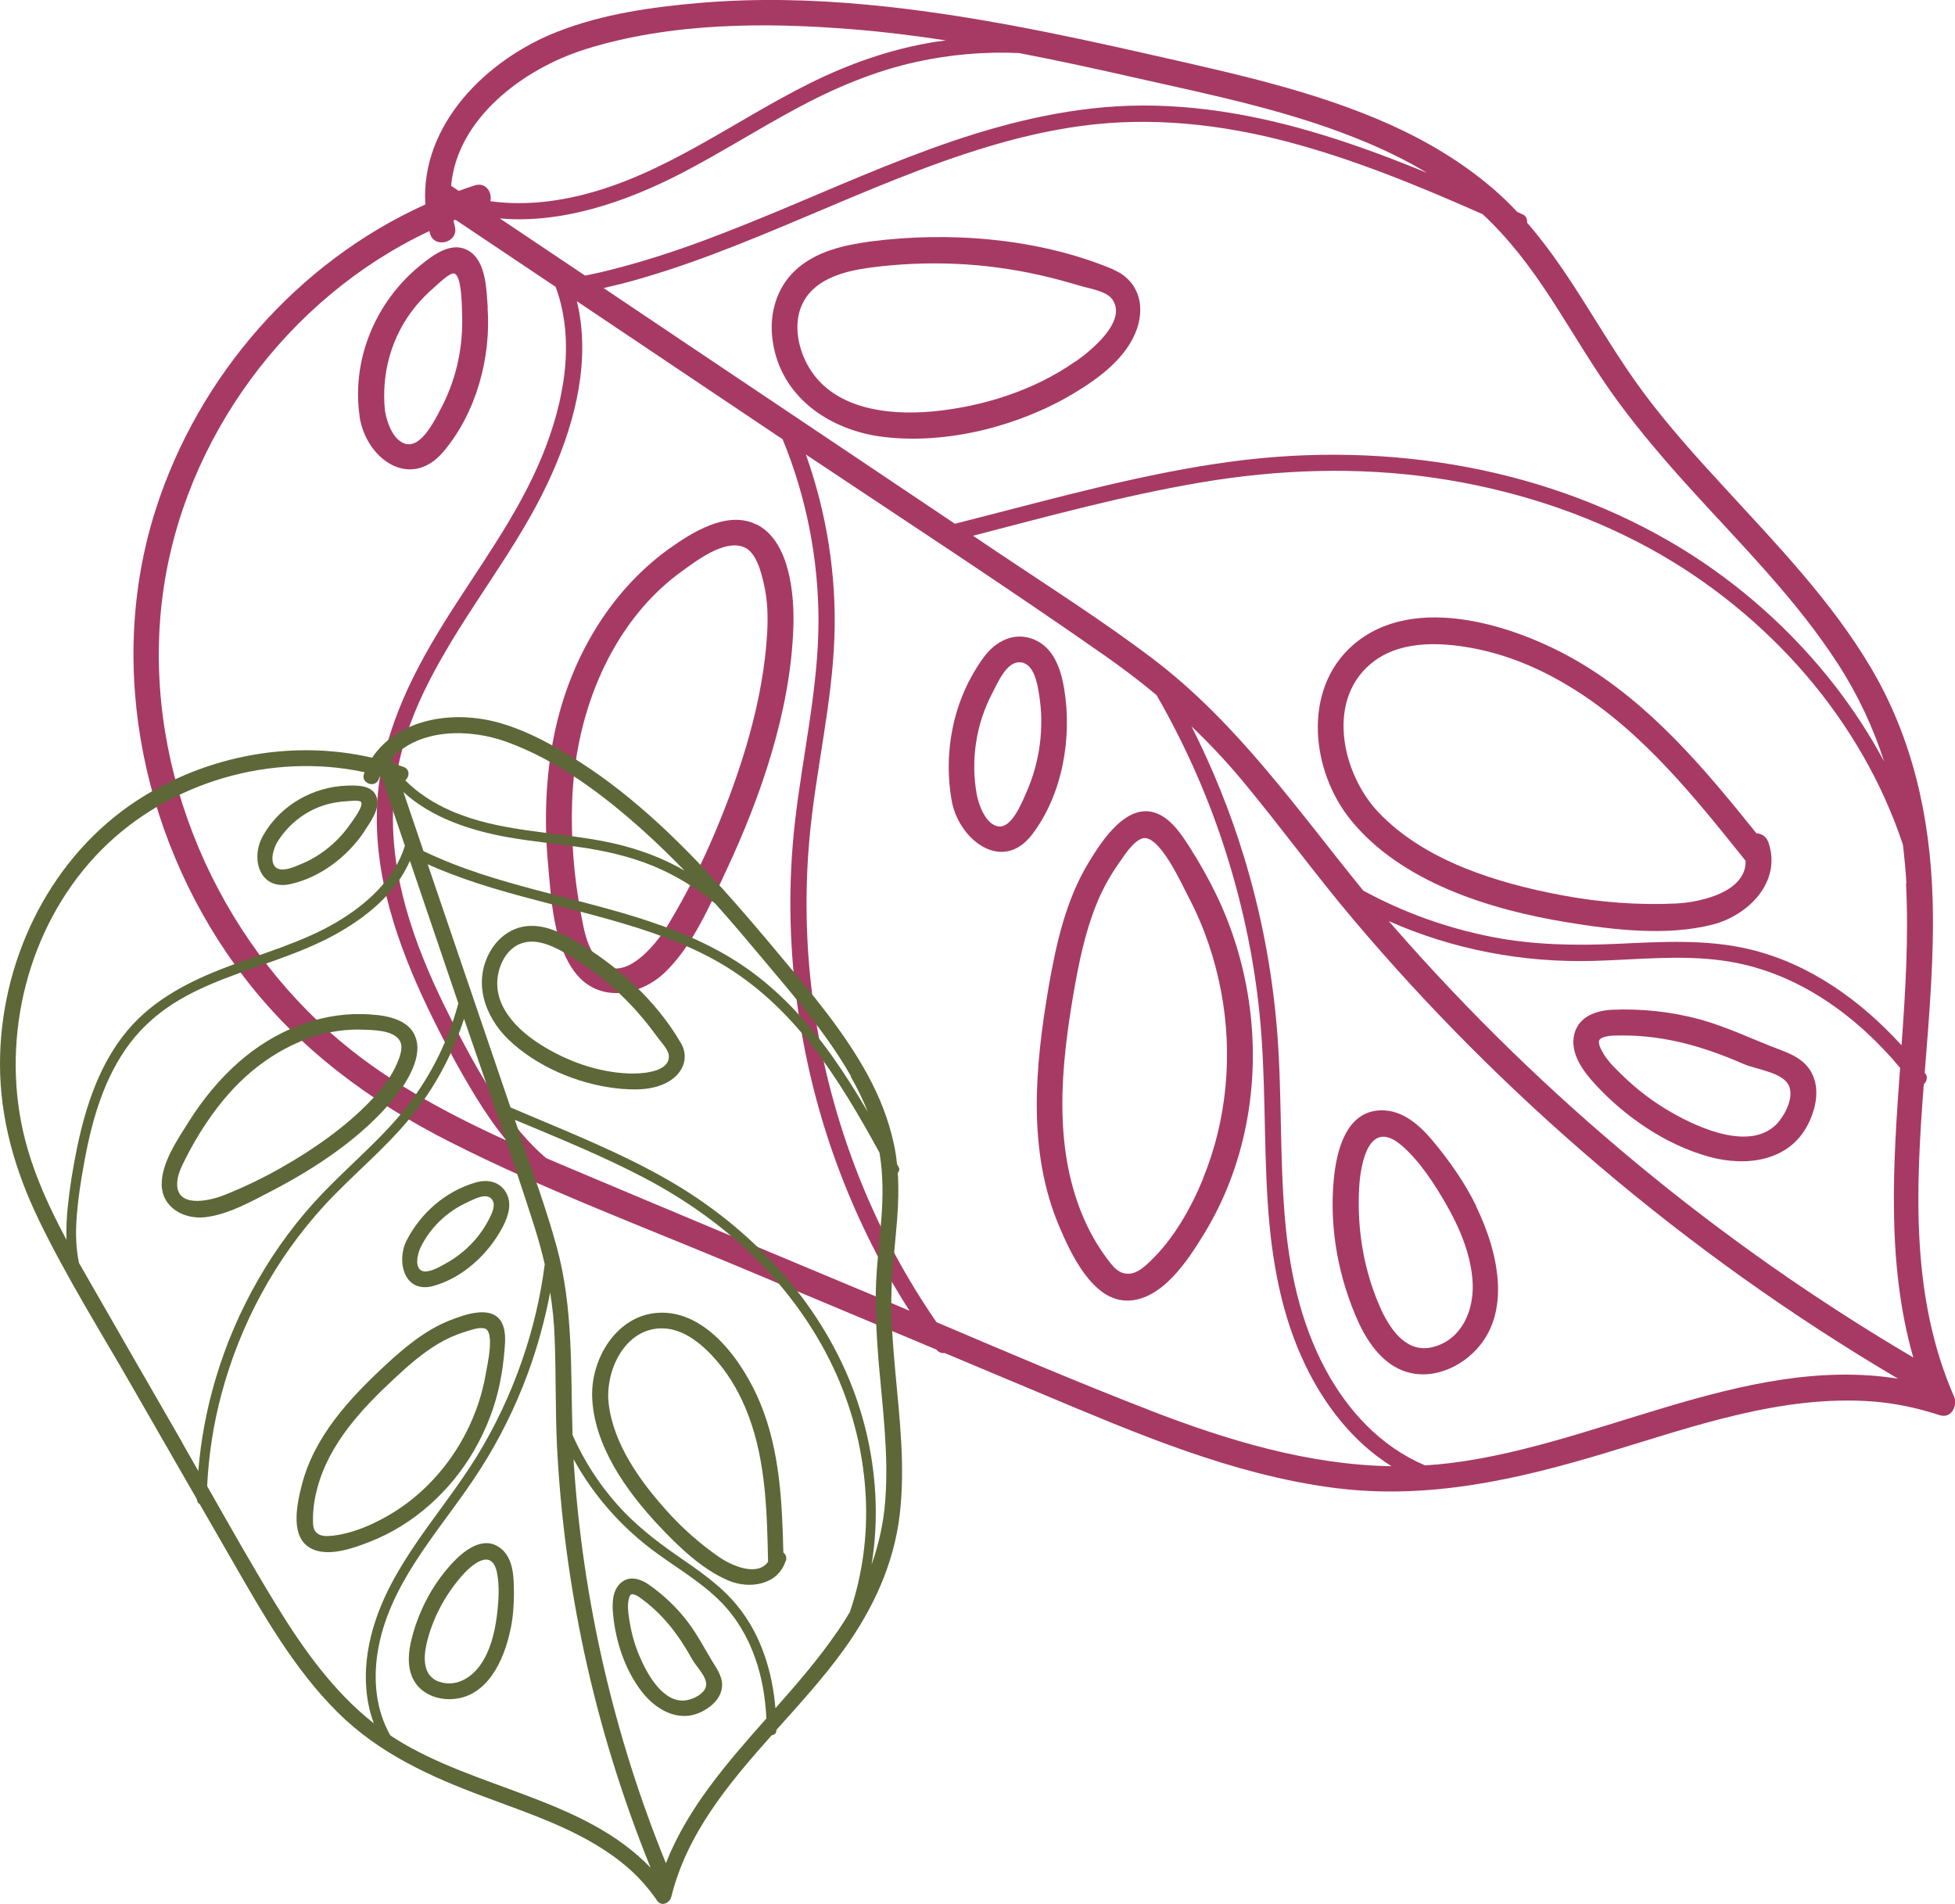 <svg xmlns="http://www.w3.org/2000/svg" id="Layer_2" data-name="Layer 2" viewBox="0 0 148.47 144.61"><defs><style>      .cls-1 {        fill: #5e6738;      }      .cls-1, .cls-2 {        stroke-width: 0px;      }      .cls-2 {        fill: #a73a64;      }    </style></defs><g id="illustration_arrangements" data-name="illustration arrangements"><g><g><path class="cls-2" d="M148.38,106.03c-3.26-7.5-2.9-15.6-2.28-23.68.21-.18.32-.55.14-.78-.02-.03-.05-.06-.07-.09.35-4.45.73-8.88.6-13.2-.19-6.2-1.51-12.2-4.69-17.57-3.03-5.11-7.2-9.41-11.19-13.76-2.11-2.29-4.2-4.61-6.06-7.11-1.92-2.58-3.52-5.36-5.27-8.06-1.1-1.69-2.27-3.35-3.59-4.87.03-.24-.07-.51-.3-.61-.15-.07-.29-.13-.44-.2-.6-.64-1.23-1.25-1.9-1.82-2.31-1.97-4.92-3.53-7.68-4.78-5.7-2.57-11.84-3.89-17.91-5.27-7.22-1.64-14.48-3.18-21.85-3.87-4.23-.4-8.5-.5-12.74-.14-3.64.31-7.37.84-10.8,2.18-5.45,2.13-10.42,7.1-10.05,13.13-9.7,4.38-17.25,13.04-20.49,23.21-3.84,12.06-.86,25.59,6.77,35.53,4.16,5.42,9.56,9.41,15.63,12.48,7.05,3.57,14.52,6.37,21.8,9.42,5.03,2.11,10.07,4.22,15.1,6.33.15.19.38.3.62.26,2.5,1.05,5.01,2.1,7.51,3.15,7.11,2.98,14.32,6.08,22.03,7.09,7.18.94,14-.63,20.84-2.7,6.49-1.96,13.2-4.37,20.08-3.86,1.74.13,3.45.5,5.1,1.04.91.3,1.41-.73,1.1-1.45ZM144.75,67.1c.21,4.06-.04,8.17-.34,12.29-3.12-3.43-7.02-6.22-11.57-7.3-3.26-.77-6.63-.56-9.94-.41-3.23.15-6.41.1-9.59-.52-3.42-.67-6.72-1.85-9.78-3.52-5-6.14-9.53-12.68-15.88-17.53-3.88-2.95-8.02-5.57-12.06-8.28-.56-.38-1.13-.76-1.69-1.14,5.73-1.49,11.47-3.06,17.31-4.05,5.85-.99,11.83-1.2,17.71-.35,5.7.83,11.27,2.58,16.33,5.34,4.53,2.48,8.59,5.77,11.95,9.69,3.21,3.76,5.75,8.12,7.31,12.82.12.97.21,1.95.27,2.95ZM117.74,22.6c1.72,2.64,3.29,5.39,5.16,7.93,1.72,2.34,3.61,4.53,5.56,6.68,3.87,4.26,8,8.37,11.13,13.23,1.52,2.35,2.67,4.83,3.5,7.4-1.07-2-2.31-3.91-3.7-5.71-3.22-4.15-7.19-7.71-11.67-10.46-4.98-3.05-10.56-5.11-16.29-6.19-5.89-1.11-11.92-1.22-17.86-.43-6.56.88-12.97,2.66-19.37,4.3-.56.14-1.12.29-1.68.43-3.18-2.13-6.36-4.26-9.54-6.4-5.71-3.83-11.43-7.66-17.14-11.5.44-.1.89-.21,1.33-.32,2.4-.62,4.75-1.41,7.06-2.28,4.68-1.76,9.22-3.85,13.87-5.69,4.53-1.79,9.2-3.38,14.05-4.03,5.28-.71,10.59-.13,15.72,1.23,5.07,1.35,9.94,3.36,14.73,5.48,2,1.86,3.64,4.03,5.13,6.32ZM103.95,10.89c1.51.64,3,1.38,4.42,2.24-2.57-1.06-5.18-2.04-7.84-2.86-5.09-1.57-10.43-2.52-15.78-2.19-4.87.3-9.6,1.59-14.17,3.26-4.63,1.69-9.12,3.75-13.69,5.59-2.28.92-4.58,1.8-6.93,2.54-1.17.37-2.34.71-3.53,1.01-.59.15-1.19.29-1.79.41-.07.01-.14.03-.21.04-2.16-1.45-4.31-2.89-6.47-4.34,4.74.42,9.61-1.27,13.81-3.44,2.94-1.53,5.74-3.31,8.66-4.88,2.92-1.58,5.96-2.87,9.21-3.58,2.54-.55,5.15-.78,7.75-.66,2.98.57,5.94,1.22,8.9,1.89,5.95,1.34,12.03,2.57,17.66,4.97ZM44.42,3.75c6.53-2.05,13.76-2.07,20.52-1.51,2.31.19,4.61.48,6.9.83-.29.04-.59.08-.88.12-3.33.54-6.5,1.66-9.51,3.16-5.78,2.88-11.04,6.96-17.41,8.5-2.21.53-4.55.75-6.8.43.16-.66-.35-1.47-1.18-1.2-.41.13-.82.27-1.22.42-.19-.13-.39-.26-.58-.39.44-5.08,5.44-8.87,10.17-10.36ZM25.05,78.39c-9.19-8.19-14.32-20.95-12.69-33.23,1.57-11.83,9.49-22.56,20.25-27.61.01.06.03.11.04.17.33,1.22,2.23.69,1.89-.53-.04-.15-.07-.29-.1-.44.05-.02.1-.04.15-.06,2.54,1.7,5.07,3.4,7.61,5.1,1.52,4.15.63,8.76-1,12.78-1.87,4.6-4.9,8.57-7.5,12.76-2.62,4.22-4.82,8.77-5.06,13.81-.26,5.38,1.55,10.61,3.84,15.4,1.11,2.31,2.32,4.59,3.66,6.78.71,1.15,1.47,2.27,2.33,3.31-4.8-2.19-9.46-4.71-13.41-8.23ZM65.33,97.97c-7.31-3.06-14.62-6.11-21.92-9.19-.65-.27-1.3-.55-1.95-.83-1.37-1.18-2.53-2.6-3.53-4.1-1.4-2.09-2.6-4.32-3.73-6.56-2.36-4.66-4.34-9.74-4.36-15.04-.01-2.5.47-4.95,1.33-7.3.83-2.25,1.98-4.36,3.22-6.41,2.55-4.19,5.58-8.12,7.56-12.63,1.78-4.03,2.92-8.67,1.86-13.03,4.98,3.34,9.97,6.69,14.95,10.03.22.15.44.3.67.44,1.79,4.34,2.72,9.04,2.73,13.74,0,5.18-1.21,10.24-1.79,15.36-.51,4.5-.45,9.07.14,13.56.59,4.49,1.7,8.91,3.32,13.14,1.39,3.63,3.14,7.13,5.24,10.4-1.24-.53-2.49-1.06-3.73-1.58ZM87.27,107.09c-5.43-2.1-10.79-4.39-16.15-6.67-2.22-3.22-4.1-6.68-5.59-10.3-1.71-4.15-2.93-8.51-3.62-12.95-.69-4.44-.84-8.97-.44-13.44.46-5.14,1.72-10.19,1.9-15.36.16-4.69-.59-9.43-2.17-13.85,7.57,5.05,15.19,10.02,22.64,15.23,1.38.97,2.71,1.97,3.99,3.04,2.05,3.56,3.74,7.31,5.03,11.21,1.4,4.23,2.36,8.62,2.8,13.05.48,4.77.3,9.57.62,14.35.28,4.23,1,8.43,2.85,12.28,1.47,3.06,3.65,5.87,6.55,7.68-6.33-.1-12.51-1.98-18.4-4.26ZM109.05,111.23c-.28.03-.56.05-.84.06-3.35-1.42-5.86-4.14-7.56-7.31-1.92-3.58-2.75-7.58-3.08-11.59-.4-4.76-.2-9.55-.6-14.31-.37-4.44-1.22-8.85-2.53-13.11-1.03-3.37-2.36-6.65-3.95-9.8,1.35,1.29,2.64,2.66,3.86,4.12,2.9,3.49,5.57,7.17,8.5,10.63,5.64,6.67,11.84,12.87,18.49,18.54,7.12,6.06,14.75,11.5,22.8,16.25-11.87-1.88-23.37,5.46-35.1,6.53ZM105.88,70.43c-.14-.16-.27-.32-.41-.47,4.88,2.16,10.19,3.17,15.55,3.02,3.29-.09,6.62-.48,9.9-.01,2.76.39,5.35,1.45,7.68,2.98,2.15,1.41,4.05,3.18,5.7,5.15-.54,7.44-1.03,14.87,1,22-14.78-8.7-28.12-19.74-39.41-32.66Z"></path><path class="cls-2" d="M57.47,39.85c-2.23-1.14-4.96.61-6.73,1.88-4.58,3.33-7.51,8.53-8.64,14.02-.67,3.24-.78,6.58-.48,9.87.24,2.62.39,6.13,2.1,8.3,1.77,2.25,4.85,1.76,6.76-.05,2.1-2,3.44-5.12,4.65-7.7,2.66-5.67,4.9-12.17,5.12-18.49.09-2.46-.25-6.55-2.77-7.84ZM58.26,48.09c-.29,5.12-1.96,10.39-3.94,15.09-1.02,2.43-2.22,4.79-3.58,7.05-1.03,1.71-3.83,5.07-5.66,2.23-.57-.88-.76-1.99-.95-3-.27-1.42-.47-2.86-.58-4.31-.22-2.81-.17-5.66.36-8.43.97-5.13,3.53-10.18,7.83-13.3,1.14-.82,3.24-2.46,4.74-1.87.98.38,1.35,1.99,1.55,2.89.27,1.19.3,2.43.23,3.64Z"></path><path class="cls-2" d="M80.81,52.27c-.25-1.47-.79-3.08-2.28-3.7-1.5-.62-2.92.12-3.82,1.35-2.31,3.15-3.12,7.2-2.41,11.02.59,2.89,3.84,5.39,6.09,2.43,2.32-3.06,3.05-7.38,2.42-11.1ZM77.93,60.22c-.33.75-1.11,2.74-2.15,2.54-.91-.17-1.43-1.57-1.59-2.35-.49-2.64-.08-5.39,1.17-7.77.39-.74,1.06-2.37,2.07-2.34,1.11.03,1.36,1.66,1.49,2.5.4,2.48.04,5.13-.99,7.42Z"></path><path class="cls-2" d="M94.91,76.51c-.39-2.98-1.24-5.87-2.55-8.58-.61-1.25-1.31-2.49-2.06-3.66-.6-.93-1.33-2.02-2.39-2.47-2.3-.97-4.24,2.07-5.23,3.7-1.74,2.86-2.47,6.19-3.04,9.44-1.03,6.04-1.65,12.46.82,18.25.86,2.02,2.49,5.55,5.09,5.59,2.69.04,4.72-3.14,5.94-5.15,3.09-5.08,4.19-11.24,3.42-17.11ZM91.37,89.52c-.94,2.28-2.27,4.63-4.08,6.33-.49.47-1.08.98-1.8.88-.65-.09-1.01-.6-1.39-1.1-.77-1.02-1.41-2.16-1.9-3.34-2.21-5.34-1.62-11.3-.67-16.85.39-2.26.85-4.53,1.7-6.67.44-1.11,1.01-2.17,1.7-3.15.44-.62,1.02-1.59,1.73-1.91,1.29-.59,3.1,3.47,3.6,4.42,1.19,2.26,2.01,4.7,2.48,7.2.89,4.71.45,9.74-1.38,14.18Z"></path><path class="cls-2" d="M112.11,91.6c-.87-1.78-2.03-3.43-3.3-4.95-.99-1.19-2.3-2.36-3.94-2.32-2.68.06-3.38,3.14-3.58,5.27-.35,3.74.37,7.54,1.93,10.94.74,1.55,1.86,3.11,3.57,3.65,1.66.52,3.43-.06,4.73-1.13,3.49-2.87,2.29-7.94.58-11.44ZM108.99,102.26c-2.02.64-3.3-1.1-4.07-2.73-1.34-2.92-1.88-6.14-1.7-9.34.11-1.89.77-5.32,3.25-3.17,1.36,1.18,2.48,2.92,3.37,4.47,1.03,1.8,1.9,3.86,2,5.96.09,2.02-.76,4.16-2.84,4.81Z"></path><path class="cls-2" d="M137.81,82.07c-.35-1.3-1.39-1.88-2.57-2.32-2.07-.77-4.06-1.76-6.2-2.34-2.15-.58-4.38-.81-6.6-.72-1.21.06-2.52.5-2.87,1.81-.39,1.47.66,2.86,1.59,3.87,2.29,2.48,5.34,4.57,8.61,5.48,2.8.78,6.09.38,7.53-2.44.51-1,.82-2.22.52-3.33ZM135.06,85.23c-1.99,2.29-6.03.46-8.12-.74-1.35-.77-2.59-1.71-3.7-2.79-.48-.47-1.02-.97-1.39-1.55-.14-.23-.53-.85-.4-1.14.12-.26.77-.34.98-.35,3.6-.15,6.75.74,10.01,2.16.94.41,3.01.63,3.43,1.67.35.87-.26,2.09-.82,2.74Z"></path><path class="cls-2" d="M134.29,63.96c-.16-.45-.52-.65-.9-.67-3.95-4.92-8.08-9.86-13.6-13.08-4.64-2.7-12.43-5.26-17.06-1.2-3.86,3.4-3.14,9.56-.17,13.24,3.83,4.75,10.6,6.84,16.39,7.79,3.51.58,7.62,1.08,11.12.18,2.72-.7,5.28-3.27,4.22-6.27ZM127.33,68.62c-2.92.14-5.88-.09-8.75-.63-4.87-.92-10.37-2.59-13.89-6.29-2.81-2.95-4.1-8.76-.26-11.54,2.21-1.6,5.38-1.37,7.91-.83,2.56.55,4.96,1.62,7.18,3.01,5.27,3.29,9.21,8.25,13.05,13.04.06,2.33-3.32,3.14-5.25,3.24Z"></path><path class="cls-2" d="M84.54,20.46c-5.66-2.37-12.41-2.9-18.43-2.12-2.04.28-4.17.75-5.72,2.2-1.43,1.34-1.97,3.3-1.73,5.21.55,4.38,4.33,6.95,8.47,7.44,4.8.57,10.22-.82,14.34-3.27,1.95-1.16,4.11-2.73,4.88-4.96.64-1.87.04-3.72-1.82-4.49ZM81.67,27.45c-3.14,2.21-7.04,3.44-10.85,3.8-3.47.32-7.72-.2-9.53-3.6-.76-1.43-1.07-3.32-.24-4.79.99-1.76,3.21-2.29,5.07-2.54,4.31-.56,8.63-.38,12.87.58,1.02.23,2.04.51,3.05.81.67.2,1.96.39,2.42,1.01,1.21,1.67-1.67,3.96-2.78,4.74Z"></path><path class="cls-2" d="M37.04,23.36c-.09-1.3-.12-3.34-1.28-4.2-1.35-.99-2.87.2-3.92,1.06-3.25,2.68-5.06,6.88-4.57,11.09,0,.05.02.1.03.15,0,.04,0,.08,0,.12.45,3.24,3.84,5.71,6.37,2.73,2.5-2.95,3.63-7.14,3.36-10.94ZM33.34,31.32c-.47.84-1.49,2.88-2.71,2.33-.82-.37-1.24-1.56-1.39-2.42-.31-2.85.49-5.73,2.32-7.96.42-.51.88-.98,1.38-1.41.23-.2,1.22-1.18,1.55-1.09.59.16.58,2.55.6,2.99.12,2.62-.47,5.26-1.76,7.55Z"></path></g><g><path class="cls-1" d="M50.98,144.07c1.19-4.82,4.35-8.6,7.63-12.28.17-.01.35-.15.35-.33,0-.02,0-.05,0-.07,1.81-2.02,3.63-4.02,5.16-6.15,2.19-3.06,3.77-6.45,4.21-10.22.42-3.58,0-7.2-.33-10.77-.17-1.88-.33-3.78-.31-5.67.02-1.95.28-3.89.43-5.83.1-1.22.14-2.45.06-3.67.1-.11.16-.27.08-.41-.05-.09-.09-.17-.14-.26-.05-.53-.13-1.06-.25-1.58-.39-1.8-1.07-3.52-1.95-5.14-1.81-3.34-4.29-6.25-6.71-9.15-2.88-3.45-5.82-6.87-9.13-9.93-1.9-1.75-3.92-3.38-6.1-4.77-1.87-1.2-3.87-2.31-6.02-2.93-3.42-.98-7.65-.41-9.7,2.64-6.3-1.46-13.14-.06-18.45,3.65C3.53,65.62-.02,73.25,0,80.87c.01,4.15,1.15,8.07,2.95,11.79,2.09,4.32,4.66,8.43,7.05,12.59,1.65,2.88,3.31,5.75,4.96,8.63,0,.15.07.29.2.35.82,1.43,1.64,2.86,2.47,4.29,2.34,4.06,4.67,8.21,8.02,11.54,3.12,3.1,6.99,4.86,11.06,6.38,3.86,1.45,7.98,2.75,11.12,5.54.79.71,1.48,1.51,2.08,2.38.33.48.95.17,1.07-.29ZM63.58,123.93c-1.39,2.04-3.03,3.93-4.69,5.81-.24-2.81-1.1-5.59-2.9-7.79-1.29-1.58-2.99-2.71-4.65-3.86-1.61-1.12-3.13-2.32-4.44-3.79-1.41-1.58-2.56-3.37-3.42-5.31-.15-4.81.08-9.64-1.21-14.32-.78-2.86-1.82-5.65-2.77-8.45-.13-.39-.27-.78-.4-1.17,3.32,1.39,6.67,2.75,9.85,4.42,3.19,1.68,6.15,3.78,8.68,6.36,2.45,2.5,4.49,5.4,5.91,8.6,1.27,2.87,2.02,5.95,2.2,9.09.17,3-.22,6.04-1.19,8.89-.3.52-.62,1.02-.96,1.52ZM66.94,92.48c-.14,1.91-.4,3.81-.43,5.73-.03,1.76.08,3.52.22,5.27.3,3.49.77,6.99.5,10.49-.13,1.7-.49,3.32-1.04,4.87.22-1.36.33-2.74.32-4.12-.02-3.19-.63-6.37-1.78-9.35-1.28-3.31-3.22-6.36-5.59-8.99-2.43-2.71-5.31-4.99-8.46-6.79-3.49-2-7.24-3.5-10.94-5.07-.32-.14-.65-.28-.97-.41-.75-2.2-1.5-4.4-2.25-6.6-1.35-3.96-2.69-7.91-4.04-11.87.25.11.51.23.76.33,1.39.58,2.81,1.07,4.25,1.5,2.91.88,5.87,1.54,8.8,2.37,2.85.8,5.69,1.76,8.27,3.23,2.81,1.61,5.16,3.84,7.14,6.39,1.95,2.52,3.56,5.29,5.09,8.08.28,1.63.27,3.29.15,4.95ZM64.6,81.75c.49.87.94,1.77,1.31,2.71-.85-1.46-1.75-2.89-2.73-4.27-1.88-2.64-4.11-5.06-6.81-6.88-2.46-1.65-5.22-2.77-8.04-3.65-2.86-.89-5.78-1.55-8.67-2.35-1.44-.4-2.88-.82-4.28-1.33-.7-.25-1.39-.52-2.08-.82-.34-.15-.68-.3-1.02-.46-.04-.02-.08-.04-.12-.06-.51-1.49-1.02-2.99-1.52-4.48,2.13,1.95,5.11,2.93,7.94,3.43,1.98.35,3.99.52,5.98.83,1.99.32,3.93.81,5.77,1.67,1.43.67,2.77,1.53,3.99,2.54,1.23,1.37,2.42,2.78,3.6,4.19,2.38,2.84,4.86,5.68,6.7,8.91ZM38.49,56.35c3.91,1.42,7.41,4.08,10.47,6.84,1.05.95,2.05,1.93,3.03,2.94-.16-.09-.31-.18-.47-.27-1.81-.97-3.75-1.6-5.76-1.98-3.85-.74-7.9-.71-11.54-2.31-1.27-.56-2.47-1.32-3.44-2.3.32-.26.37-.84-.13-1.02-.25-.09-.5-.17-.75-.25-.05-.13-.09-.27-.14-.4,2.09-2.29,5.9-2.28,8.73-1.25ZM1.61,85.25c-1.42-7.34.81-15.4,6.12-20.73,5.12-5.14,12.9-7.39,19.96-5.87-.01.03-.03.06-.04.1-.29.71.82,1.16,1.11.44.03-.09.07-.17.11-.25.03,0,.06.02.09.03.6,1.76,1.19,3.51,1.79,5.27-.79,2.56-2.93,4.46-5.19,5.8-2.6,1.53-5.53,2.33-8.33,3.4-2.82,1.07-5.56,2.46-7.53,4.8-2.11,2.5-3.17,5.7-3.83,8.85-.32,1.52-.57,3.07-.73,4.62-.08.81-.12,1.64-.09,2.46-1.51-2.83-2.83-5.76-3.44-8.92ZM13.84,109.56c-2.4-4.17-4.81-8.34-7.2-12.52-.21-.37-.43-.75-.64-1.12-.23-1.07-.26-2.19-.19-3.28.1-1.52.34-3.04.62-4.54.58-3.12,1.5-6.31,3.44-8.87.92-1.21,2.05-2.22,3.33-3.03,1.23-.78,2.57-1.38,3.92-1.9,2.78-1.08,5.69-1.87,8.31-3.31,2.35-1.29,4.61-3.11,5.7-5.61,1.17,3.45,2.35,6.9,3.52,10.36.05.15.11.31.16.46-.74,2.76-2.02,5.37-3.75,7.64-1.9,2.5-4.36,4.5-6.53,6.76-1.91,1.99-3.56,4.21-4.93,6.6-1.37,2.39-2.46,4.93-3.24,7.57-.67,2.27-1.11,4.6-1.3,6.95-.41-.71-.81-1.43-1.22-2.14ZM21.07,122.05c-1.85-3.01-3.59-6.1-5.34-9.18.12-2.37.48-4.74,1.1-7.03.71-2.64,1.72-5.19,3.03-7.59,1.3-2.4,2.9-4.64,4.74-6.66,2.12-2.31,4.59-4.28,6.58-6.72,1.81-2.21,3.19-4.77,4.06-7.49,1.79,5.23,3.64,10.44,5.32,15.7.31.98.58,1.95.81,2.94-.32,2.47-.89,4.91-1.71,7.27-.88,2.56-2.04,5.03-3.46,7.34-1.53,2.48-3.39,4.73-4.99,7.16-1.42,2.15-2.62,4.44-3.15,6.98-.42,2.02-.4,4.18.33,6.12-3.02-2.38-5.31-5.57-7.32-8.84ZM30.07,132.08c-.14-.09-.29-.18-.43-.28-1.09-1.92-1.3-4.16-.96-6.32.39-2.44,1.47-4.67,2.79-6.74,1.56-2.45,3.43-4.69,4.99-7.13,1.46-2.28,2.67-4.72,3.61-7.26.74-2.01,1.31-4.08,1.71-6.19.18,1.12.3,2.26.34,3.41.11,2.76.05,5.51.18,8.27.27,5.3.97,10.58,2.09,15.77,1.2,5.55,2.89,10.99,5.02,16.25-5.04-5.28-13.3-5.98-19.36-9.79ZM43.58,111.21c0-.13-.02-.25-.02-.38,1.56,2.84,3.75,5.29,6.39,7.19,1.62,1.17,3.38,2.21,4.79,3.64,1.19,1.21,2.05,2.67,2.61,4.27.52,1.47.78,3.03.85,4.59-3,3.39-5.98,6.8-7.63,10.99-3.93-9.65-6.3-19.9-6.99-30.3Z"></path><path class="cls-1" d="M31.48,78.59c-.66-1.37-2.62-1.53-3.94-1.57-3.44-.08-6.77,1.35-9.34,3.59-1.52,1.32-2.8,2.89-3.87,4.59-.85,1.36-2.07,3.11-2.05,4.78.03,1.74,1.69,2.64,3.28,2.47,1.75-.19,3.55-1.21,5.08-2,3.38-1.76,6.86-4.07,9.29-7.04.95-1.16,2.3-3.25,1.55-4.81ZM28.82,82.86c-2.03,2.37-4.78,4.3-7.47,5.83-1.39.79-2.84,1.49-4.33,2.08-1.13.45-3.72,1.04-3.56-1.01.05-.64.37-1.24.65-1.8.4-.79.83-1.55,1.31-2.29.93-1.44,2.01-2.8,3.28-3.94,2.36-2.12,5.46-3.61,8.68-3.53.85.03,2.47,0,2.98.84.33.55-.08,1.46-.32,1.97-.31.67-.75,1.28-1.23,1.84Z"></path><path class="cls-1" d="M38.17,93.2c.42-.8.75-1.78.26-2.63-.5-.86-1.45-1.02-2.34-.75-2.28.67-4.16,2.33-5.23,4.43-.78,1.61-.13,4.02,2.05,3.42,2.25-.62,4.19-2.44,5.26-4.47ZM33.84,95.97c-.44.24-1.54.91-1.97.43-.37-.42-.11-1.29.1-1.72.73-1.45,1.95-2.63,3.43-3.32.46-.21,1.38-.75,1.86-.37.53.43.04,1.3-.2,1.75-.72,1.35-1.87,2.49-3.21,3.22Z"></path><path class="cls-1" d="M36.04,110.1c.91-1.59,1.57-3.29,1.93-5.09.17-.83.28-1.68.35-2.53.06-.67.1-1.47-.24-2.07-.75-1.32-2.81-.56-3.89-.14-1.89.74-3.48,2.08-4.95,3.44-2.73,2.54-5.39,5.41-6.33,9.11-.33,1.3-.84,3.6.4,4.58,1.28,1.01,3.44.22,4.77-.3,3.36-1.31,6.17-3.88,7.96-7ZM29.53,115.08c-1.29.75-2.8,1.4-4.3,1.56-.41.04-.88.07-1.2-.24-.28-.28-.26-.66-.26-1.04,0-.78.12-1.56.32-2.31.9-3.4,3.38-6.05,5.89-8.38,1.02-.95,2.08-1.88,3.28-2.6.62-.37,1.29-.68,1.98-.89.44-.14,1.08-.39,1.54-.29.84.19.22,2.82.11,3.46-.26,1.53-.76,3.01-1.46,4.39-1.31,2.6-3.37,4.87-5.9,6.34Z"></path><path class="cls-1" d="M38.78,123.73c.24-1.18.28-2.41.23-3.61-.04-.94-.24-1.99-1.05-2.57-1.31-.96-2.79.27-3.67,1.23-1.54,1.68-2.6,3.78-3.1,5.99-.22,1.02-.25,2.19.38,3.08.61.86,1.68,1.24,2.7,1.2,2.74-.1,4.03-2.99,4.5-5.31ZM33.34,127.73c-1.21-.44-1.19-1.75-.96-2.82.43-1.91,1.36-3.66,2.62-5.14.75-.87,2.33-2.29,2.74-.34.22,1.07.12,2.33-.02,3.4-.17,1.25-.5,2.57-1.23,3.61-.7,1.01-1.9,1.73-3.14,1.28Z"></path><path class="cls-1" d="M54.71,128.61c.31-.75.02-1.42-.39-2.07-.72-1.13-1.31-2.35-2.13-3.41-.82-1.07-1.82-2.01-2.92-2.78-.61-.42-1.4-.69-2.05-.19-.73.56-.74,1.63-.66,2.45.19,2.04.89,4.18,2.14,5.82,1.07,1.41,2.8,2.43,4.54,1.6.62-.3,1.21-.77,1.48-1.42ZM52.21,129.12c-1.81.37-3.08-2-3.65-3.35-.37-.87-.62-1.78-.76-2.71-.06-.41-.14-.85-.1-1.26.01-.16.06-.61.23-.7.15-.08.5.12.6.19,1.79,1.26,2.99,2.85,4.04,4.74.3.55,1.22,1.41,1.04,2.07-.15.55-.9.92-1.4,1.02Z"></path><path class="cls-1" d="M59.68,118.56c.09-.27-.01-.51-.19-.65-.09-3.83-.27-7.74-1.75-11.33-1.24-3.02-4.06-7.13-7.8-6.87-3.12.22-5.04,3.46-4.97,6.33.1,3.71,2.6,7.21,5.04,9.81,1.48,1.58,3.28,3.33,5.3,4.19,1.57.67,3.75.37,4.35-1.47ZM54.6,118.25c-1.46-1.01-2.81-2.21-3.99-3.53-2.01-2.24-4.05-5.08-4.39-8.16-.27-2.46,1.25-5.74,4.13-5.67,1.66.04,3.11,1.32,4.13,2.52,1.03,1.21,1.8,2.61,2.36,4.1,1.33,3.53,1.41,7.38,1.49,11.11-.83,1.15-2.76.3-3.73-.37Z"></path><path class="cls-1" d="M51.7,79.21c-1.86-3.23-4.92-5.97-8.12-7.82-1.09-.62-2.29-1.18-3.57-1.05-1.18.12-2.17.87-2.76,1.88-1.35,2.32-.47,4.95,1.35,6.72,2.11,2.04,5.24,3.37,8.14,3.71,1.37.16,2.99.2,4.19-.6,1-.67,1.39-1.78.78-2.84ZM47.73,81.53c-2.33-.09-4.67-.93-6.64-2.17-1.79-1.12-3.65-2.94-3.28-5.26.16-.97.71-2,1.65-2.4,1.13-.48,2.39.08,3.38.64,2.29,1.32,4.31,3,6,5.03.41.49.8,1,1.17,1.51.25.34.81.91.79,1.38-.03,1.25-2.27,1.3-3.09,1.27Z"></path><path class="cls-1" d="M27.69,63.1c.43-.66,1.18-1.66.93-2.5-.28-.98-1.46-.96-2.28-.93-2.56.09-4.98,1.46-6.29,3.67-.02.03-.03.05-.04.08-.01.02-.03.04-.04.06-.98,1.73-.25,4.17,2.07,3.67,2.29-.5,4.38-2.11,5.66-4.05ZM22.97,65.58c-.54.23-1.78.84-2.17.12-.26-.48-.02-1.21.22-1.68.9-1.49,2.35-2.59,4.06-2.99.39-.09.79-.15,1.19-.17.18-.01,1.02-.12,1.15.05.23.29-.66,1.45-.81,1.67-.91,1.31-2.17,2.37-3.63,3Z"></path></g></g></g></svg>
